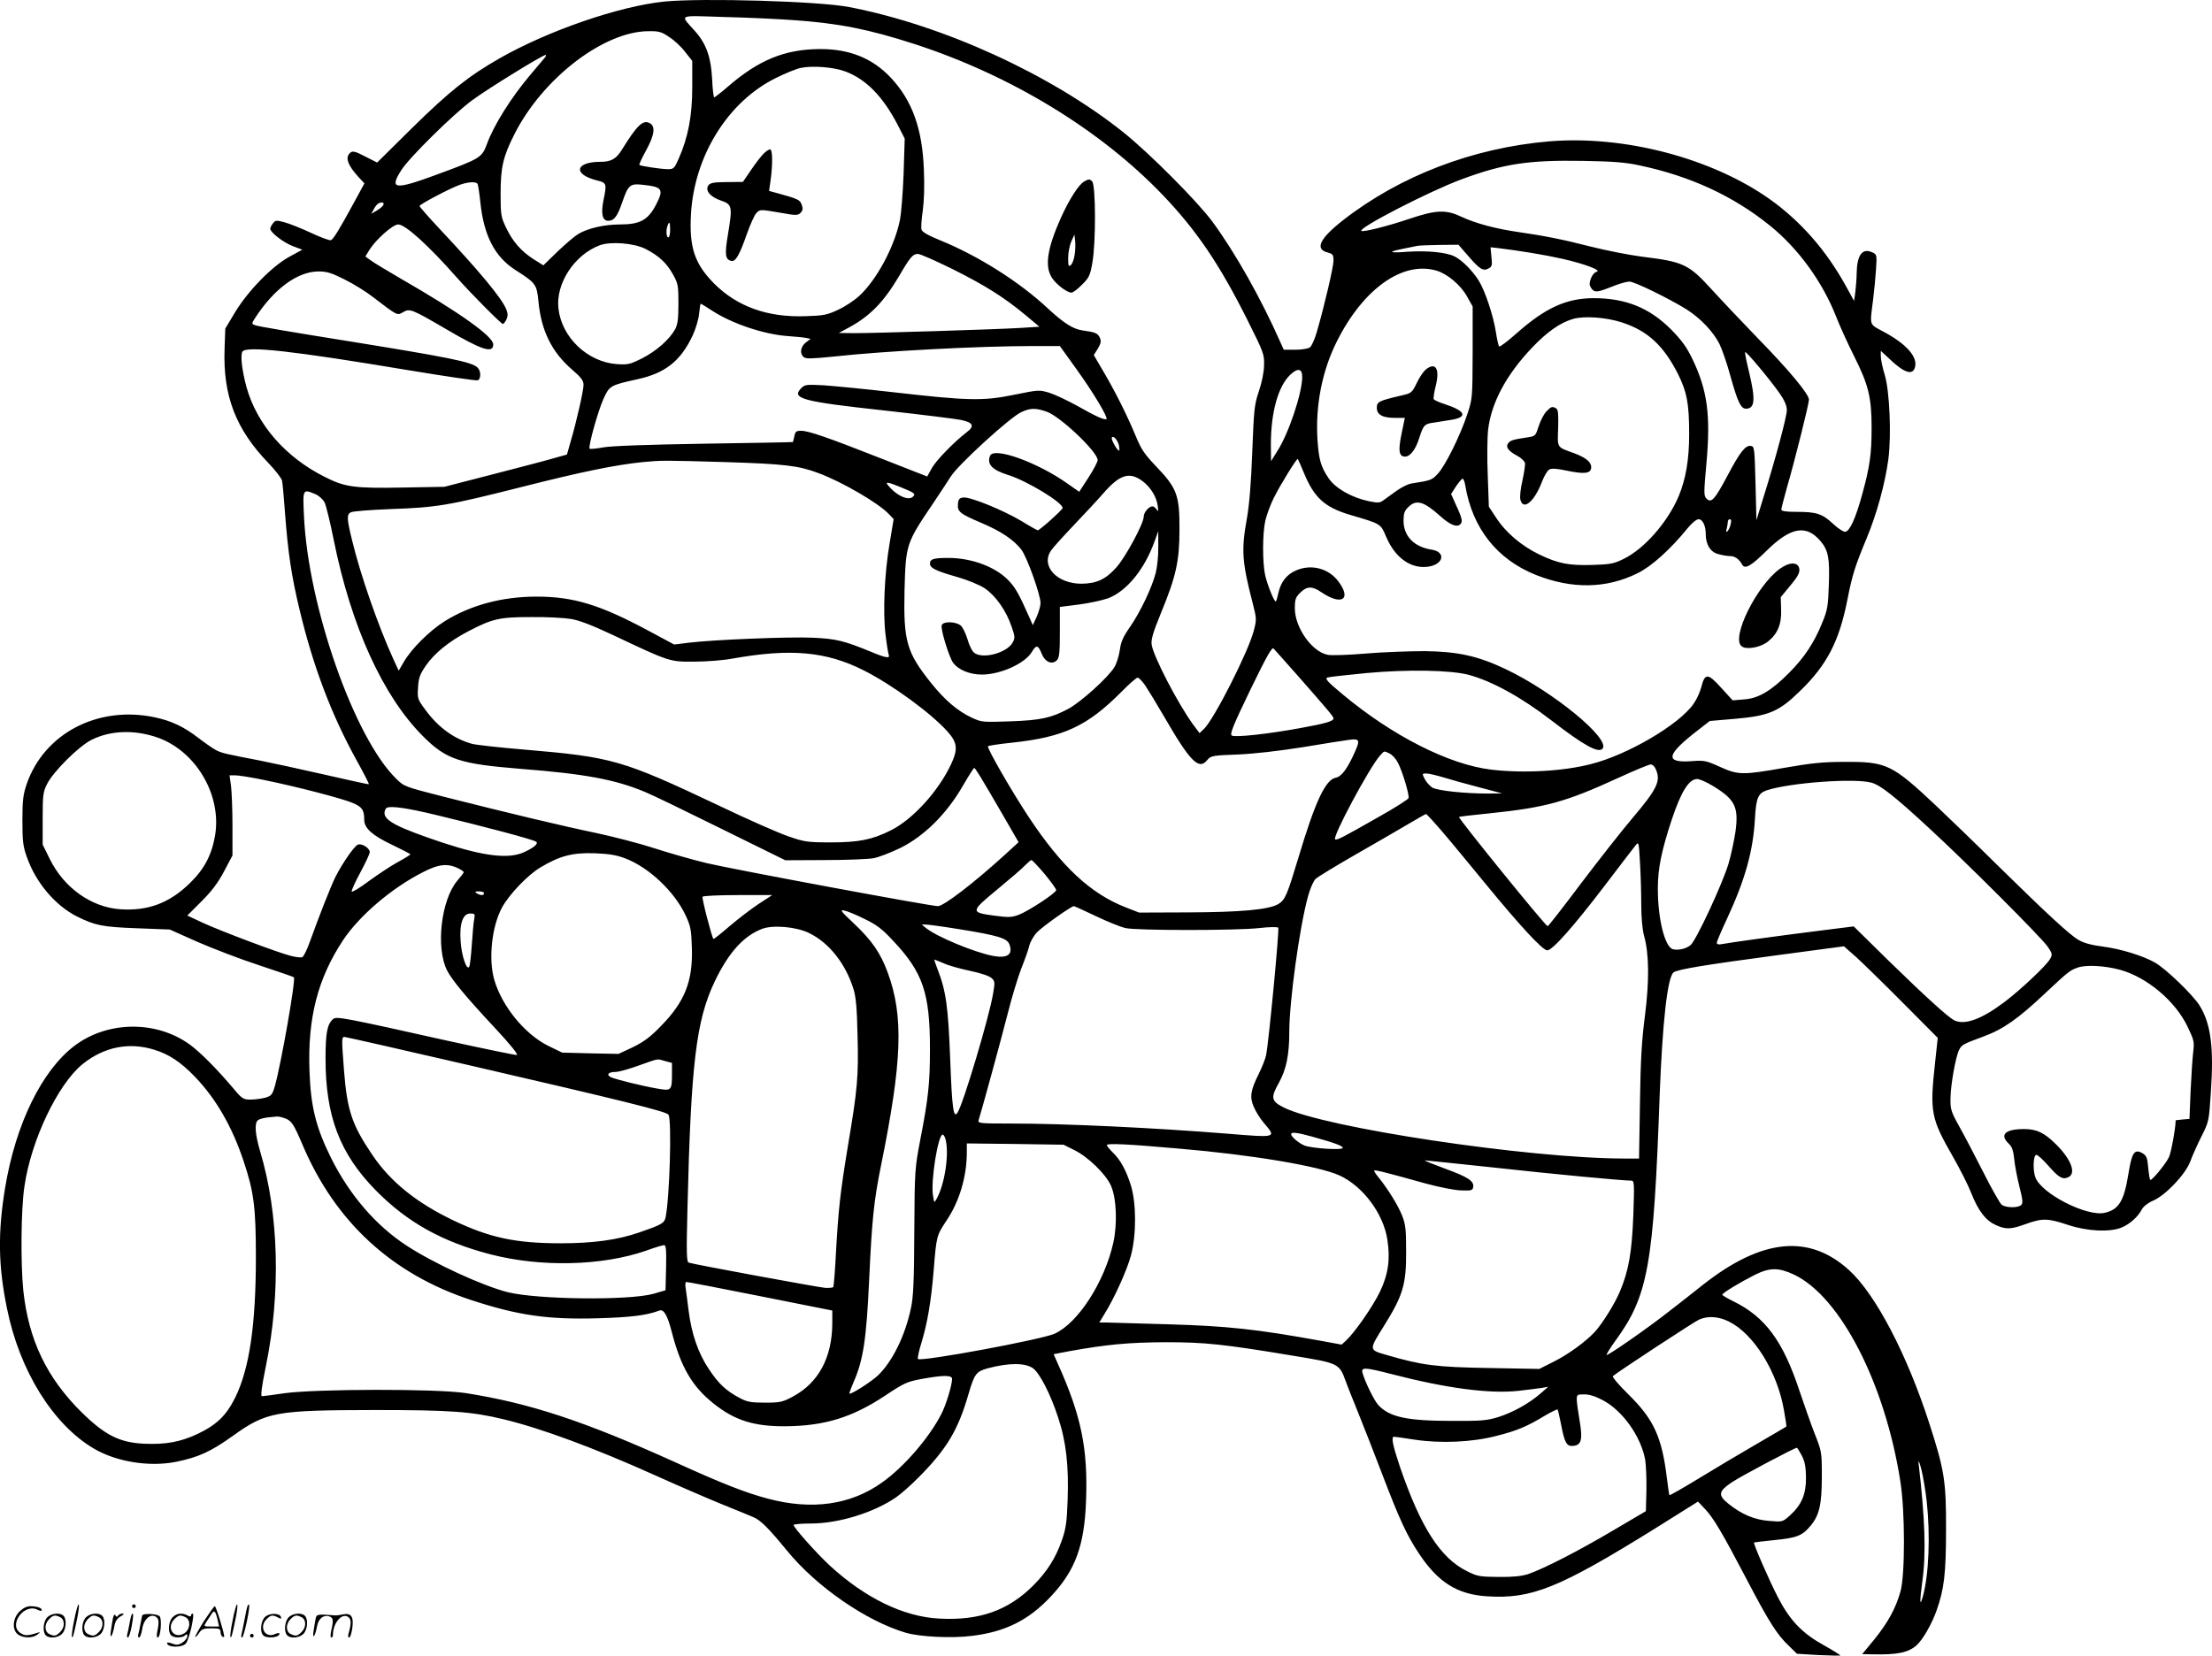 <svg version="1.0" xmlns="http://www.w3.org/2000/svg"
  viewBox="0 0 1200.383 898.645"
 preserveAspectRatio="xMidYMid meet">
<g transform="translate(-0.34,898.83) scale(0.1,-0.1)"
fill="#000000" stroke="none">
<path d="M3610 8980 c-246 -25 -632 -158 -895 -308 -168 -96 -273 -179 -478
-381 l-187 -185 -65 33 c-53 28 -68 31 -80 21 -31 -25 -15 -69 47 -136 l29
-31 -62 -114 c-73 -134 -104 -185 -119 -194 -6 -4 -54 14 -108 39 -53 25 -119
51 -145 58 -45 12 -50 11 -63 -7 -8 -10 -14 -23 -14 -28 0 -20 70 -74 121 -94
l53 -20 -70 -38 c-96 -53 -224 -185 -294 -300 l-54 -90 -4 -111 c-9 -254 61
-436 239 -620 37 -39 70 -81 73 -95 3 -13 10 -91 16 -174 16 -216 36 -349 80
-530 73 -304 171 -563 304 -805 41 -74 73 -136 71 -138 -2 -2 -110 22 -241 52
-132 30 -288 64 -349 76 -192 37 -205 40 -238 56 -17 9 -61 39 -97 67 -79 61
-147 93 -237 112 -308 65 -600 -87 -695 -363 -19 -56 -23 -88 -23 -197 0 -111
3 -140 24 -198 47 -136 152 -262 270 -322 100 -50 139 -58 326 -65 l180 -7
150 -67 c83 -36 233 -94 335 -127 102 -34 187 -63 188 -65 12 -10 -69 -470
-103 -591 -14 -47 -19 -53 -53 -63 -20 -5 -56 -10 -79 -10 -38 0 -46 4 -90 57
-94 111 -179 196 -236 239 -181 134 -447 133 -628 -3 -178 -134 -321 -426
-378 -773 -40 -243 -37 -423 10 -652 68 -340 251 -633 473 -763 123 -72 301
-100 446 -71 121 25 187 55 306 140 184 132 232 140 769 141 408 0 527 -8 700
-50 205 -49 496 -157 825 -305 113 -51 270 -119 350 -152 80 -32 162 -66 183
-75 39 -17 81 -59 181 -181 160 -196 429 -382 645 -446 76 -22 248 -31 358
-17 183 22 310 86 431 216 131 140 180 274 189 515 11 285 -26 463 -151 742
l-25 56 89 17 c201 36 318 47 520 48 210 0 311 -10 695 -74 243 -40 246 -41
281 -137 9 -26 41 -105 70 -177 29 -71 86 -218 127 -325 95 -249 134 -334 202
-436 103 -155 208 -220 367 -230 243 -16 391 44 910 366 l236 148 35 -37 c47
-48 96 -131 228 -383 122 -233 166 -303 231 -364 l43 -42 118 -7 c64 -3 117
-4 117 -2 0 3 -39 27 -87 54 -118 65 -185 134 -250 259 -49 95 -136 294 -131
300 2 1 51 7 111 13 121 12 152 24 196 78 48 57 61 117 61 270 0 130 -1 134
-39 230 -21 54 -57 157 -81 228 -90 274 -187 406 -362 491 -32 16 -58 31 -58
35 0 9 94 66 177 108 81 40 128 40 212 1 251 -119 494 -590 577 -1122 26 -162
26 -507 1 -597 -26 -93 -68 -169 -142 -261 l-66 -80 58 -1 c132 -3 192 9 237
49 33 29 82 114 108 187 42 117 52 202 52 445 1 256 -9 320 -90 570 -121 376
-293 705 -437 835 -216 196 -471 171 -788 -77 -58 -46 -143 -113 -190 -149
-109 -86 -331 -241 -337 -235 -2 3 19 37 47 76 179 245 208 409 241 1335 15
392 42 638 75 665 20 17 176 42 573 95 l352 47 68 -60 c37 -34 151 -145 254
-249 l187 -188 -14 -130 c-30 -273 -24 -305 97 -516 36 -63 81 -151 99 -197
39 -98 78 -148 133 -173 55 -25 82 -24 164 6 89 32 119 31 227 -5 104 -35 229
-41 293 -14 43 18 88 58 108 97 9 17 33 36 61 48 68 29 175 142 202 212 11 31
39 93 61 137 40 79 41 83 51 238 17 247 0 375 -62 474 -37 58 -181 197 -240
231 -64 37 -186 75 -287 88 -57 7 -101 19 -128 35 -48 27 -171 141 -449 414
-110 109 -256 250 -325 315 -239 225 -269 239 -495 238 -121 0 -184 -7 -327
-32 -228 -40 -251 -40 -351 5 -75 34 -85 36 -152 31 -150 -11 -141 34 34 169
l63 49 140 12 c181 16 236 39 350 151 146 141 213 271 257 497 27 136 41 179
103 329 55 131 101 297 119 432 17 130 7 371 -20 459 -12 38 -21 83 -21 100
l0 29 43 -40 c84 -81 131 -96 143 -47 14 56 -49 126 -175 193 -75 40 -71 29
-53 170 6 47 13 121 16 166 5 80 5 81 -21 93 -53 24 -82 -14 -84 -113 0 -28
-4 -73 -7 -101 l-7 -50 -44 80 c-108 196 -247 354 -416 474 -315 222 -789 346
-1195 312 -413 -35 -809 -187 -1117 -427 -128 -100 -156 -158 -85 -176 28 -8
32 -12 32 -44 0 -34 -49 -244 -91 -389 -11 -38 -28 -76 -37 -82 -9 -7 -44 -13
-79 -13 l-63 0 -17 38 c-105 238 -247 490 -370 657 -82 111 -342 372 -483 485
-393 314 -979 582 -1488 680 -163 32 -798 50 -1002 30z m700 -101 c244 -17
407 -49 657 -130 523 -170 1009 -466 1349 -822 181 -190 305 -372 457 -676 88
-176 92 -186 90 -245 0 -36 -12 -94 -28 -141 -25 -74 -27 -100 -36 -330 -6
-166 -16 -287 -29 -360 -31 -171 -27 -236 31 -459 22 -86 22 -91 6 -152 -30
-115 -216 -481 -270 -532 l-24 -23 -36 48 c-82 113 -216 371 -224 433 -4 27 8
67 51 172 82 199 100 282 100 453 1 184 -14 224 -124 339 -66 69 -83 94 -114
169 -46 111 -111 241 -176 351 l-51 87 22 35 c17 29 19 40 11 59 -12 25 -23
30 -95 40 -50 7 -102 40 -187 119 -155 145 -378 286 -587 371 -62 25 -95 44
-99 57 -3 11 0 57 7 103 7 52 10 134 6 221 -8 223 -63 376 -179 500 -98 105
-223 156 -381 156 -194 0 -337 -59 -506 -206 -36 -31 -68 -56 -72 -56 -3 0 -9
44 -11 98 -6 118 -31 191 -91 259 -85 96 -103 87 158 79 127 -3 295 -11 375
-17z m-676 -91 c27 -17 66 -53 87 -81 l39 -49 0 -143 c0 -155 -22 -272 -74
-389 -23 -52 -27 -56 -58 -56 -36 0 -148 17 -155 23 -2 3 14 38 36 78 46 84
53 132 20 149 -36 20 -69 -12 -150 -143 -31 -51 -59 -67 -117 -67 -138 0 -151
-68 -19 -101 53 -13 54 -17 35 -109 -14 -72 -6 -110 26 -110 32 0 50 24 76
100 33 96 42 103 114 95 103 -11 112 -24 72 -103 -45 -88 -87 -112 -200 -112
-83 0 -174 -21 -225 -52 -20 -12 -70 -55 -113 -96 l-76 -74 -54 34 c-68 44
-113 96 -149 172 -27 57 -29 70 -29 181 0 144 13 202 74 323 153 304 484 559
727 561 57 1 72 -3 113 -31z m-676 -115 c-8 -10 -42 -50 -76 -90 -104 -123
-198 -272 -236 -376 -28 -75 -35 -79 -274 -167 -228 -84 -258 -80 -190 26 44
69 286 307 385 379 84 62 381 245 397 245 5 0 2 -8 -6 -17z m1634 -73 c111
-42 201 -134 280 -284 l41 -80 -6 -190 c-4 -105 -13 -221 -21 -257 -31 -145
-127 -322 -220 -407 -26 -24 -77 -58 -114 -75 -60 -28 -78 -32 -179 -35 -204
-7 -369 52 -494 177 -106 107 -136 196 -126 376 18 318 201 612 461 740 50 25
111 50 136 55 65 13 179 4 242 -20z m4311 -510 c274 -58 507 -166 705 -326
153 -123 285 -305 359 -493 18 -47 62 -144 98 -216 78 -155 95 -223 95 -390 0
-142 -10 -211 -51 -360 -35 -128 -67 -199 -91 -203 -10 -2 -39 17 -67 43 -59
55 -90 65 -198 65 -60 0 -83 4 -83 13 0 6 14 59 30 117 44 151 120 456 120
479 0 30 -107 159 -280 336 -85 88 -195 204 -244 258 -128 141 -154 154 -381
182 -71 9 -197 34 -280 55 -152 39 -254 59 -400 80 -116 17 -224 46 -297 80
-88 42 -139 40 -288 -10 -115 -39 -251 -73 -259 -65 -16 17 373 217 544 280
229 85 363 105 660 100 166 -3 231 -8 308 -25z m-6308 -100 c3 -6 10 -50 15
-99 19 -182 78 -296 190 -368 111 -71 116 -78 125 -168 15 -161 72 -277 183
-373 50 -43 62 -60 62 -83 0 -32 -40 -207 -71 -311 l-19 -67 -58 -16 c-31 -10
-181 -49 -332 -88 l-275 -71 -225 -4 c-264 -5 -315 2 -425 58 -213 107 -367
284 -424 487 -25 92 -34 174 -22 193 21 32 278 3 900 -101 199 -33 369 -58
377 -55 18 7 18 51 -1 69 -31 31 -150 55 -760 153 -231 37 -431 71 -444 76
-23 8 -23 9 -6 36 103 161 231 256 346 257 46 0 72 -8 141 -43 47 -23 117 -66
154 -95 136 -104 132 -102 165 -83 36 21 46 17 233 -92 196 -115 256 -134 256
-83 0 43 -182 173 -502 357 -75 44 -149 88 -164 100 l-28 20 22 36 c35 56 127
138 156 138 39 0 164 -113 320 -290 77 -87 239 -250 248 -250 5 0 13 11 20 25
8 18 8 32 -2 56 -26 62 -147 207 -361 435 -60 64 -109 120 -109 124 0 9 161
94 218 115 45 16 89 19 97 5z m-511 -113 c-2 -7 -18 -21 -35 -31 l-31 -18 13
23 c6 13 17 27 23 31 18 12 36 9 30 -5z m1556 -137 c0 -22 -4 -40 -10 -40 -11
0 -13 39 -4 64 10 26 14 19 14 -24z m-133 -103 c72 -37 114 -76 149 -139 27
-49 29 -60 29 -158 0 -83 -4 -112 -18 -139 -31 -56 -102 -118 -178 -157 -68
-34 -78 -36 -139 -32 -158 12 -298 144 -316 301 -16 136 86 292 224 344 60 22
186 12 249 -20z m4463 -37 c63 -73 82 -85 111 -69 19 10 21 17 16 63 l-5 52
31 -3 c124 -15 259 -37 357 -59 124 -28 219 -64 187 -71 -18 -5 -37 -40 -37
-68 0 -7 7 -20 15 -29 17 -16 33 -13 123 23 29 11 64 21 78 21 27 0 215 -92
310 -151 75 -48 144 -120 178 -187 14 -28 42 -108 61 -179 39 -139 56 -173 83
-173 49 0 53 49 17 199 -14 57 -24 106 -21 108 5 6 133 -147 185 -221 29 -41
41 -70 41 -94 0 -34 -59 -256 -128 -477 l-37 -120 -5 200 c-5 192 -6 200 -25
203 -30 4 -58 -31 -128 -163 -69 -130 -87 -149 -113 -123 -15 15 -15 29 0 195
23 259 5 393 -76 562 -31 64 -57 101 -116 161 -118 118 -246 170 -422 170
-148 -1 -261 -53 -418 -192 -48 -43 -90 -74 -93 -70 -4 4 -12 39 -18 79 -14
89 -59 225 -94 280 -34 53 -88 108 -129 129 -45 23 -148 33 -255 26 -102 -8
-113 -1 -26 16 32 7 67 13 78 16 11 2 66 4 122 5 l101 1 52 -60z m-2804 -69
c181 -90 284 -155 399 -250 l79 -66 -109 -7 c-138 -8 -781 -28 -895 -28 l-85
1 56 30 c114 62 188 138 271 278 61 105 75 121 103 121 12 0 93 -36 181 -79z
m2634 -12 c59 -18 130 -78 164 -139 l31 -55 0 -250 c-1 -247 -1 -251 -29 -335
-38 -115 -118 -277 -159 -322 -33 -36 -37 -37 -144 -54 -17 -2 -53 -20 -80
-39 -26 -19 -59 -43 -72 -52 -20 -15 -30 -15 -80 -5 -94 20 -181 70 -218 125
-42 62 -53 102 -60 208 -12 185 25 375 105 534 143 286 358 439 542 384z
m-3929 -219 c109 -70 280 -127 409 -136 41 -3 86 -7 98 -10 l24 -5 -26 -20
c-29 -23 -34 -60 -11 -79 12 -10 44 -9 163 3 272 30 789 57 1077 57 l150 0 89
-124 c89 -123 173 -263 164 -272 -8 -8 -58 14 -158 71 -52 29 -120 61 -151 71
-56 17 -58 17 -195 -11 -167 -34 -248 -32 -659 15 -148 17 -315 33 -371 37
-94 5 -103 4 -122 -15 -57 -57 3 -73 453 -122 198 -22 384 -45 413 -51 67 -14
76 -33 31 -67 -70 -54 -162 -149 -188 -193 l-26 -47 -240 94 c-302 119 -404
154 -444 154 -27 0 -32 -4 -37 -30 -4 -16 -7 -31 -8 -31 0 -1 -217 -5 -481 -9
-311 -5 -504 -12 -548 -20 -37 -7 -71 -10 -74 -7 -9 9 45 203 75 270 33 72 36
74 185 107 151 33 234 99 299 237 16 34 32 87 35 117 3 31 7 56 9 56 2 0 31
-18 65 -40z m4935 -62 c140 -46 226 -126 305 -283 47 -95 59 -159 59 -323 0
-137 -18 -244 -57 -337 -59 -140 -186 -286 -300 -341 -51 -25 -71 -29 -165
-32 -131 -4 -189 7 -294 58 -95 46 -182 120 -234 202 l-37 56 -6 169 c-4 92
-3 205 2 250 18 147 99 298 239 445 83 87 153 135 221 155 62 18 181 9 267
-19z m-1736 -296 c0 -87 -73 -306 -135 -402 l-34 -55 -1 90 c0 177 40 318 106
380 41 38 64 33 64 -13z m-1387 -188 c73 -25 277 -218 277 -263 0 -10 -23 -53
-50 -95 l-50 -77 -63 44 c-163 116 -402 202 -421 151 -18 -46 12 -77 99 -104
102 -32 295 -149 295 -179 0 -9 -124 -121 -135 -121 -3 0 -43 22 -88 50 -101
60 -278 132 -315 128 -22 -2 -28 -9 -30 -34 -4 -43 10 -54 125 -103 109 -46
177 -92 219 -146 31 -41 104 -245 104 -290 0 -16 -10 -50 -21 -75 l-21 -45
-13 30 c-61 137 -78 169 -115 209 -70 76 -201 126 -331 126 -80 0 -99 -6 -99
-31 0 -24 33 -40 150 -73 55 -16 116 -41 146 -60 60 -40 118 -122 147 -209 19
-53 19 -62 6 -86 -32 -58 -168 -93 -211 -54 -10 9 -26 41 -34 71 -9 30 -25 63
-35 73 -24 24 -97 27 -105 4 -8 -19 39 -171 61 -203 29 -40 93 -66 160 -65
100 1 232 61 268 123 24 40 34 38 53 -9 18 -46 57 -63 83 -36 13 13 16 41 16
152 l0 137 102 13 c56 7 128 23 160 34 101 39 198 157 253 312 l19 52 0 -85
c1 -47 -6 -111 -14 -142 -20 -78 -83 -211 -139 -292 -38 -54 -50 -82 -56 -128
-5 -32 -18 -74 -30 -92 -34 -56 -182 -189 -249 -225 -94 -50 -150 -62 -317
-68 -146 -5 -153 -5 -205 19 -78 36 -147 95 -222 188 -135 169 -151 228 -145
506 7 249 8 253 159 476 31 46 72 109 92 140 43 67 320 320 382 349 49 23 78
24 138 3z m392 -181 c3 -14 4 -27 2 -30 -7 -7 -46 60 -40 70 8 13 30 -11 38
-40z m1005 -153 c55 -133 112 -185 249 -226 170 -50 166 -47 197 -120 49 -115
136 -176 231 -161 82 14 93 80 15 92 -95 15 -152 73 -152 157 0 39 5 54 25 73
43 44 84 33 173 -47 52 -47 89 -63 108 -47 17 14 13 33 -23 110 l-25 56 27 42
c15 22 31 41 36 41 4 0 11 -17 14 -37 39 -233 173 -402 385 -486 195 -77 381
-74 550 10 76 37 179 130 273 246 22 27 47 47 58 47 22 0 39 -35 39 -81 0 -56
25 -97 67 -108 21 -6 50 -11 65 -11 26 0 49 -16 66 -47 15 -26 49 -6 131 75
132 130 216 145 294 53 42 -50 50 -91 45 -235 -4 -118 -7 -138 -36 -208 -43
-107 -97 -189 -180 -272 -97 -98 -167 -139 -245 -144 l-61 -5 -63 69 c-72 80
-88 80 -108 0 -7 -26 -25 -66 -42 -89 -78 -112 -357 -276 -556 -326 -151 -39
-367 -51 -542 -30 -228 27 -537 184 -806 409 -82 68 -97 85 -82 91 10 3 105
14 211 24 227 21 461 16 557 -10 128 -35 287 -123 450 -249 174 -134 253 -178
275 -151 44 53 -268 309 -525 431 -151 72 -261 96 -440 98 -82 0 -227 -5 -320
-13 -94 -8 -186 -11 -206 -7 -86 16 -179 148 -179 253 0 47 4 59 29 84 36 36
65 37 113 4 110 -75 167 -42 97 54 -54 75 -150 100 -235 62 -49 -22 -80 -62
-93 -120 -5 -24 -11 -45 -14 -47 -7 -7 -45 86 -58 142 -15 68 -15 227 1 297 8
33 28 87 45 121 36 73 126 218 131 213 2 -2 17 -36 34 -77z m-3135 60 c318
-10 392 -19 501 -60 125 -46 322 -161 378 -219 l29 -30 -22 -132 c-28 -165
-37 -374 -22 -496 6 -51 14 -99 17 -108 9 -22 -14 -19 -97 16 -146 60 -189 70
-314 76 -129 6 -541 -11 -672 -27 l-81 -10 -138 74 c-264 142 -408 186 -609
186 -186 0 -358 -46 -499 -134 -81 -51 -179 -148 -221 -220 l-28 -48 -29 63
c-81 177 -178 455 -223 641 -30 122 -31 144 -7 156 9 5 105 13 212 17 256 9
314 19 710 119 331 84 513 121 660 136 106 10 111 10 455 0z m2261 -105 c42
-32 74 -85 80 -132 4 -31 3 -35 -6 -20 -6 9 -16 17 -22 17 -20 0 -48 -33 -48
-56 0 -37 -99 -221 -149 -276 -58 -65 -107 -87 -189 -88 -133 0 -222 96 -165
180 9 14 64 75 122 136 58 61 132 140 163 176 89 102 142 118 214 63z m-1315
-31 c77 -31 84 -37 65 -53 -22 -19 -75 2 -116 44 -41 42 -33 43 51 9z m-3176
-38 c19 -8 41 -28 50 -45 8 -17 31 -110 50 -206 94 -466 266 -845 484 -1063
127 -127 198 -150 531 -177 348 -27 513 -58 673 -125 40 -16 227 -107 417
-201 l345 -170 213 1 c117 0 236 5 265 10 29 5 95 31 147 56 128 64 248 182
335 331 33 57 62 103 65 103 6 0 36 -49 152 -249 l89 -154 -72 -66 c-169 -154
-334 -281 -366 -281 -40 0 -1120 201 -1257 234 -79 19 -207 56 -284 81 -77 25
-216 61 -309 81 -184 38 -501 114 -832 198 -211 54 -215 55 -258 98 -228 223
-478 938 -500 1426 -7 147 -7 147 62 118z m7680 -163 c-3 -16 -11 -32 -17 -38
-8 -7 -9 -2 -4 15 3 14 6 31 6 38 0 6 5 12 11 12 7 0 9 -10 4 -27z m-6295
-514 c46 -7 116 -34 235 -90 302 -143 303 -143 435 -142 63 0 156 7 205 16
317 57 511 40 715 -63 153 -77 364 -231 454 -331 55 -61 59 -96 21 -178 -69
-147 -207 -299 -326 -359 -103 -52 -176 -66 -329 -66 -125 0 -142 3 -226 32
-51 17 -222 92 -380 168 -527 249 -576 263 -1059 304 -132 11 -258 25 -280 31
-98 27 -183 89 -252 183 -44 59 -45 63 -41 123 3 52 10 71 42 118 48 69 126
132 231 187 130 68 169 77 340 77 83 1 179 -4 215 -10z m3936 -297 c176 -200
204 -233 204 -243 0 -15 -43 -28 -183 -53 -173 -32 -351 -51 -369 -40 -12 7 6
52 100 247 91 187 118 235 127 225 7 -7 61 -69 121 -136z m-818 -64 c16 -24
62 -99 102 -168 142 -246 189 -293 234 -238 20 24 27 26 166 31 92 4 222 19
355 40 281 46 280 46 294 38 9 -6 6 -21 -12 -62 -41 -92 -73 -136 -105 -142
-56 -11 -111 -129 -201 -429 -63 -209 -73 -234 -111 -257 -51 -30 -201 -44
-490 -45 l-265 -1 -72 28 c-192 75 -348 221 -526 489 -92 139 -230 378 -222
386 3 3 60 12 128 19 284 30 411 90 597 277 41 42 80 76 87 76 7 0 25 -19 41
-42z m-5371 -279 c214 -69 360 -310 324 -533 -18 -107 -58 -184 -136 -260
-112 -110 -229 -153 -379 -143 -157 11 -305 116 -382 272 l-39 79 0 141 c0
127 2 145 24 188 33 67 174 207 242 240 101 50 224 55 346 16z m6696 -90 c14
-6 34 -27 45 -48 25 -45 65 -179 59 -195 -3 -7 -76 -54 -164 -103 -193 -110
-222 -125 -234 -121 -20 7 188 395 244 456 24 26 20 25 50 11z m1445 -84 c30
-65 10 -107 -128 -270 -56 -66 -181 -225 -277 -352 -96 -128 -178 -233 -181
-232 -12 1 -487 587 -481 593 2 2 78 11 169 20 299 31 410 61 693 191 89 41
169 74 178 74 9 1 21 -10 27 -24z m-1152 -46 c38 -12 125 -36 194 -54 l125
-33 -75 -1 c-130 0 -278 16 -305 33 -13 9 -32 30 -40 46 -15 29 -15 30 9 30
13 0 55 -10 92 -21z m-6401 -14 c186 -38 426 -101 483 -125 51 -22 62 -38 62
-92 0 -45 45 -85 151 -135 54 -26 99 -49 99 -52 0 -3 -31 -22 -68 -42 -37 -20
-107 -67 -157 -103 -49 -37 -91 -62 -93 -57 -2 6 19 52 47 104 28 52 51 101
51 110 0 22 -43 49 -64 41 -20 -8 -82 -97 -121 -173 -27 -54 -88 -210 -140
-354 -15 -43 -34 -81 -41 -84 -8 -3 -36 0 -62 7 -66 16 -379 134 -479 180
l-83 39 78 78 c56 56 90 102 122 163 l45 85 0 160 c0 88 -4 186 -8 218 l-8 57
32 0 c17 0 87 -11 154 -25z m7861 -31 c123 -74 144 -115 125 -252 -7 -45 -23
-122 -37 -170 -31 -106 -177 -421 -207 -444 -25 -20 -66 -29 -95 -22 -44 12
-82 163 -82 329 0 109 19 204 77 379 50 149 92 216 137 216 12 0 49 -16 82
-36z m864 16 c49 -14 125 -74 307 -242 208 -191 611 -595 648 -647 26 -38 27
-44 14 -67 -18 -34 -159 -167 -246 -233 -127 -96 -219 -129 -276 -100 -35 19
-157 130 -358 326 l-186 183 -199 -25 c-223 -28 -475 -63 -516 -71 -19 -4 -28
-1 -28 7 0 7 25 66 56 132 98 212 141 365 151 542 6 112 17 138 65 154 126 41
477 67 568 41z m-7791 -175 c255 -61 535 -135 545 -146 11 -10 -11 -30 -62
-54 -83 -41 -218 -26 -448 50 -239 80 -314 118 -314 160 0 13 6 26 13 29 23
11 113 -2 266 -39z m5458 -87 c44 -51 153 -183 243 -293 185 -225 305 -355
330 -355 28 0 143 130 310 349 85 112 162 212 171 223 15 19 16 13 22 -93 4
-63 7 -166 7 -229 0 -73 6 -136 15 -170 28 -98 29 -247 5 -435 -17 -130 -24
-241 -27 -472 l-5 -303 -82 0 c-519 1 -1625 167 -1846 277 -69 35 -72 53 -26
135 40 72 56 151 56 276 0 163 55 565 101 733 12 45 30 85 42 97 12 11 112 72
222 135 110 63 238 137 285 165 47 28 88 51 92 52 3 0 42 -42 85 -92z m-4430
-149 c128 -49 266 -179 327 -309 27 -58 31 -77 34 -176 6 -181 -38 -293 -169
-426 -58 -60 -93 -85 -152 -114 l-77 -36 -153 3 -153 4 -76 37 c-127 63 -250
214 -292 357 -33 112 -14 292 42 394 38 70 139 176 208 217 105 63 174 81 294
77 79 -3 120 -10 167 -28z m2275 -84 c34 -42 63 -81 63 -88 0 -15 -147 -112
-203 -134 -38 -14 -55 -15 -130 -5 -134 18 -134 21 15 144 70 58 139 117 152
132 14 14 28 26 32 26 4 0 36 -34 71 -75z m-3174 26 c12 -6 22 -14 22 -17 0
-3 -16 -24 -35 -46 -88 -104 -118 -365 -55 -488 27 -52 102 -143 259 -311 84
-90 128 -145 119 -147 -8 -1 -178 34 -379 78 -554 124 -599 132 -617 118 -33
-28 -42 -75 -42 -216 0 -312 77 -515 272 -714 171 -174 361 -280 623 -348 274
-71 606 -63 845 20 46 17 90 30 97 30 11 0 13 -26 11 -122 l-3 -123 -65 -19
c-131 -37 -630 -32 -793 9 -137 35 -402 157 -548 253 -167 109 -310 276 -410
477 -82 166 -109 277 -116 468 -11 288 44 503 182 712 88 133 266 285 435 370
87 45 137 49 198 16z m132 -131 c0 -13 -20 -13 -40 0 -12 8 -9 10 13 10 15 0
27 -4 27 -10z m1489 -59 c-41 -27 -112 -82 -158 -121 -45 -39 -84 -70 -86 -68
-9 9 -64 222 -59 229 3 5 89 9 192 9 l186 0 -75 -49z m1833 -66 c63 -30 135
-59 159 -64 59 -14 604 -14 726 0 52 6 99 7 103 2 7 -7 -51 -617 -66 -693 -4
-19 -22 -65 -40 -101 -45 -90 -50 -127 -26 -180 10 -24 35 -64 55 -87 68 -80
70 -79 -200 -57 -400 32 -880 55 -1171 55 -170 0 -183 1 -178 18 20 64 123
442 157 575 22 89 56 200 74 247 19 47 39 103 44 125 6 23 25 56 43 74 31 32
185 141 199 141 3 0 58 -25 121 -55z m-1256 -15 c66 -32 96 -55 155 -119 161
-171 199 -283 199 -586 0 -186 -9 -269 -52 -490 -30 -158 -31 -165 -33 -500
-1 -267 -5 -356 -18 -416 -31 -149 -100 -290 -179 -366 -33 -32 -148 -106
-155 -99 -2 1 8 28 21 59 54 121 71 233 86 558 15 323 25 428 65 624 114 562
123 807 36 1044 -39 106 -86 175 -184 267 -71 67 -78 76 -52 70 17 -3 67 -24
111 -46z m-2119 0 c-4 -16 -9 -78 -13 -137 -4 -59 -10 -114 -14 -121 -13 -26
-42 58 -47 137 -7 97 12 151 53 151 24 0 26 -3 21 -30z m2631 -55 c211 -34
260 -49 273 -82 21 -56 -11 -78 -90 -63 -101 20 -300 102 -361 150 l-25 20 23
0 c13 0 94 -11 180 -25z m-814 -21 c109 -53 198 -166 241 -304 13 -41 19 -104
22 -252 6 -219 0 -291 -52 -598 -42 -255 -52 -347 -65 -579 -5 -101 -12 -186
-15 -189 -3 -3 -22 -5 -43 -4 -38 3 -716 128 -741 137 -12 5 -13 51 -7 293 19
786 47 1020 147 1231 75 158 158 250 259 288 59 22 185 11 254 -23z m730 -164
c25 -12 90 -30 143 -41 61 -13 105 -28 118 -40 18 -17 18 -24 7 -87 -22 -129
-161 -594 -192 -642 -22 -36 -30 17 -40 285 -11 291 -23 376 -69 493 -11 29
-19 52 -17 52 2 0 24 -9 50 -20z m6386 -36 c146 -41 299 -170 365 -309 35 -73
37 -81 30 -139 -4 -33 -10 -128 -14 -211 l-6 -150 -37 -3 c-21 -2 -38 -4 -38
-5 0 -41 -25 -178 -37 -201 -20 -40 -94 -128 -101 -122 -3 3 -8 34 -11 68 -5
54 -9 64 -33 78 -42 23 -56 1 -74 -111 -24 -151 -53 -197 -131 -214 -98 -20
-340 104 -374 192 -15 39 -12 123 5 123 8 0 37 -27 66 -60 56 -64 78 -77 110
-60 41 22 11 98 -70 178 -64 63 -104 82 -173 82 -102 0 -134 -31 -83 -79 18
-17 25 -37 30 -84 3 -34 16 -101 28 -149 18 -70 20 -90 10 -100 -17 -17 -85
-16 -107 2 -9 8 -55 88 -101 180 -46 91 -105 203 -131 249 -42 76 -46 90 -45
147 1 75 28 227 47 264 14 28 21 31 136 74 103 38 185 95 334 236 121 113 130
121 172 136 45 17 149 11 233 -12z m-8950 -520 c822 -190 1061 -249 1071 -266
19 -29 6 -457 -16 -559 -7 -30 -23 -39 -145 -81 -117 -40 -248 -58 -422 -58
-247 0 -387 30 -586 125 -200 96 -341 210 -439 356 -110 163 -136 240 -153
459 -13 171 -13 180 3 180 6 0 316 -70 687 -156z m-1721 87 c82 -25 145 -67
223 -148 114 -119 201 -270 263 -456 56 -167 67 -251 67 -522 0 -367 -35 -605
-112 -762 -48 -97 -101 -149 -205 -198 -91 -43 -172 -58 -288 -53 -134 6 -214
46 -341 171 -189 187 -287 392 -316 659 -15 147 -13 443 6 567 36 250 181 554
315 663 116 94 252 121 388 79z m2774 -62 l37 -10 0 -62 c0 -88 -4 -91 -81
-77 -82 14 -217 48 -247 60 -31 13 -19 30 21 30 18 0 75 16 127 35 113 40 97
37 143 24z m-2065 -310 c37 -13 48 -29 97 -144 177 -418 485 -702 915 -843
253 -83 415 -107 688 -99 179 5 265 16 334 42 23 9 44 -26 67 -117 49 -190
111 -296 227 -388 115 -92 221 -125 394 -123 209 2 359 48 538 167 102 68 118
75 199 90 115 21 163 21 163 0 0 -33 -32 -139 -57 -188 -65 -129 -203 -289
-321 -373 -171 -123 -382 -153 -622 -89 -120 32 -244 80 -501 197 -498 225
-790 321 -1139 376 -155 24 -813 23 -984 -1 -60 -9 -115 -16 -121 -16 -8 0 -2
50 21 162 82 398 71 829 -31 1167 -27 93 -32 153 -12 169 7 6 30 12 52 15 22
2 45 4 51 5 6 1 25 -3 42 -9z m5572 -99 c123 -34 170 -51 170 -62 0 -14 -164
-3 -206 12 -31 12 -74 48 -74 62 0 13 30 10 110 -12z m-1985 -17 c20 -81 -5
-243 -49 -322 -13 -23 -13 -23 -20 21 -12 79 28 328 53 328 5 0 12 -12 16 -27z
m698 -57 c74 -36 171 -130 199 -193 30 -67 36 -205 13 -310 -48 -214 -192
-437 -319 -494 -76 -33 -725 -153 -741 -137 -4 3 5 44 19 89 33 109 52 224 66
390 15 189 16 191 69 271 71 105 111 240 111 372 l0 48 263 -3 262 -4 58 -29z
m567 8 c401 -34 761 -95 873 -146 127 -59 237 -206 259 -347 17 -108 5 -190
-41 -286 -40 -81 -134 -217 -183 -263 l-24 -22 -115 21 c-348 63 -507 80 -819
89 -168 5 -322 9 -343 10 l-38 0 26 43 c55 87 126 245 146 322 30 114 29 284
-1 380 -26 83 -57 139 -99 179 -17 17 -31 34 -31 39 0 11 118 5 390 -19z
m1711 -103 c325 -36 698 -71 745 -71 16 0 17 -14 11 -187 -8 -203 -25 -301
-73 -415 -27 -65 -95 -174 -136 -219 -50 -53 -142 -121 -220 -160 l-81 -41
-276 5 c-286 5 -358 14 -554 71 -96 28 -96 25 -13 158 103 165 121 225 120
403 0 120 -3 148 -22 196 -23 57 -77 144 -128 207 -15 18 -25 34 -23 37 5 4
59 -9 277 -70 77 -21 159 -37 195 -38 56 -2 62 0 65 19 5 32 -29 54 -155 100
-65 24 -113 43 -107 44 6 0 175 -18 375 -39z m-3983 -698 l392 -78 0 -70 c-1
-184 -74 -321 -212 -396 -58 -31 -70 -34 -153 -34 -76 0 -97 4 -135 24 -75 39
-117 78 -169 157 -59 87 -95 193 -111 320 -6 49 -13 104 -16 122 -3 17 -1 32
3 32 4 1 185 -34 401 -77z m5258 -138 c135 -67 262 -272 298 -479 9 -49 15
-90 13 -91 -1 -1 -74 -44 -162 -95 -88 -51 -229 -135 -314 -187 -84 -51 -155
-92 -158 -90 -2 2 -8 44 -14 93 -27 222 -71 318 -207 452 -53 52 -91 97 -86
101 23 21 441 295 468 307 48 21 106 17 162 -11z m-3776 -254 c35 -26 94 -139
134 -262 45 -133 60 -267 53 -454 -4 -116 -9 -153 -30 -214 -34 -98 -80 -171
-154 -246 -137 -138 -294 -194 -513 -182 -194 10 -401 111 -594 288 -70 65
-196 206 -196 220 0 4 42 8 93 8 152 0 342 59 463 142 26 18 82 67 124 110
151 152 213 256 269 450 32 110 42 123 103 140 116 31 205 31 248 0z m1941
-30 c300 -78 535 -109 692 -92 51 6 108 13 127 16 l35 6 -40 -35 c-60 -53
-151 -104 -230 -129 -62 -19 -91 -22 -255 -21 -242 0 -337 21 -397 86 -22 23
-75 132 -86 176 -7 30 13 29 154 -7z m1151 -143 c107 -57 205 -195 229 -321 5
-30 8 -106 7 -168 l-3 -113 -175 -103 c-187 -111 -384 -212 -465 -239 -36 -11
-82 -16 -160 -15 -101 1 -115 3 -170 31 -145 71 -252 238 -365 568 -39 116
-48 162 -32 162 5 0 55 -7 113 -16 140 -21 310 -14 441 20 112 28 167 51 261
108 37 22 70 38 73 36 2 -3 11 -40 19 -82 18 -94 29 -116 58 -116 52 1 61 30
42 140 -8 47 -15 97 -15 113 0 25 3 27 41 27 27 0 62 -11 101 -32z m1079 -300
c17 -33 22 -61 23 -118 1 -91 -24 -150 -86 -206 -41 -37 -41 -37 -113 -31 -81
6 -151 36 -223 94 -57 46 -53 67 20 116 51 34 340 187 352 187 3 0 15 -19 27
-42z m678 -248 c20 -183 12 -396 -20 -514 -18 -66 -19 -34 -3 85 20 145 14
334 -21 634 -2 23 4 10 15 -32 10 -40 23 -118 29 -173z M5888 8004 c-30 -16
-82 -97 -128 -199 -74 -166 -89 -264 -47 -326 24 -36 81 -79 105 -79 8 0 34
19 57 43 38 37 44 50 56 117 20 110 19 424 -1 444 -13 13 -18 13 -42 0z m-53
-400 c-3 -23 -13 -48 -20 -54 -13 -11 -15 -5 -15 39 0 28 8 68 17 89 l17 37 4
-35 c2 -19 1 -53 -3 -76z M4147 8154 c-14 -14 -45 -54 -69 -90 l-43 -63 -86
-1 c-67 0 -90 -4 -100 -16 -22 -27 7 -64 66 -84 62 -21 64 -32 39 -183 -19
-112 -15 -138 19 -145 22 -5 44 33 83 145 19 53 42 106 53 116 19 19 21 19
121 2 94 -17 102 -17 118 -2 12 13 14 23 6 44 -9 27 -20 32 -133 63 l-44 12 8
56 c12 86 11 165 -1 169 -6 2 -22 -8 -37 -23z M7740 6982 c-12 -10 -34 -42
-48 -72 -26 -53 -29 -56 -82 -68 -124 -29 -135 -34 -135 -67 0 -38 31 -55 101
-55 l51 0 -18 -87 c-19 -92 -14 -123 20 -123 27 0 57 39 76 100 23 73 29 78
83 85 26 4 71 11 100 16 82 16 65 48 -45 84 -29 9 -55 21 -59 26 -3 5 2 39 11
74 23 92 -1 131 -55 87z M8396 6756 c-13 -13 -32 -48 -42 -79 -17 -54 -19 -56
-58 -62 -79 -12 -95 -16 -107 -31 -17 -21 -2 -43 47 -69 21 -11 40 -29 43 -40
2 -10 -5 -54 -14 -96 -10 -42 -15 -88 -11 -103 15 -61 76 -11 117 97 12 32 30
62 40 67 12 7 43 5 93 -6 96 -20 130 -16 134 13 4 31 -26 57 -94 82 -94 34
-89 26 -85 136 2 75 0 99 -10 106 -21 13 -28 11 -53 -15z M9662 5901 c-126
-92 -265 -373 -208 -420 25 -21 99 -8 141 23 54 42 77 95 74 175 l-2 68 52 63
c39 46 51 69 49 89 -5 40 -52 41 -106 2z M406 194 c-10 -47 -15 -88 -12 -91 5
-6 9 7 30 110 7 37 10 67 6 67 -4 0 -15 -39 -24 -86z M720 270 c0 -5 5 -10 10
-10 6 0 10 5 10 10 0 6 -4 10 -10 10 -5 0 -10 -4 -10 -10z M1266 194 c-10 -47
-15 -88 -12 -91 5 -6 9 7 30 110 7 37 10 67 6 67 -4 0 -15 -39 -24 -86z M1346
269 c-3 -8 -10 -41 -16 -74 -6 -33 -14 -68 -16 -77 -3 -10 -1 -18 3 -18 10 0
46 171 38 178 -2 3 -7 -1 -9 -9z M109 241 c-38 -38 -41 -101 -7 -125 29 -20
79 -20 104 0 18 14 18 15 1 10 -53 -17 -69 -17 -92 -2 -69 45 21 166 94 126
12 -6 21 -7 21 -1 0 12 -25 21 -62 21 -19 0 -39 -10 -59 -29z M1110 189 c-28
-45 -49 -83 -47 -85 2 -3 12 7 21 21 14 21 24 25 66 25 43 0 50 -3 50 -19 0
-11 5 -23 10 -26 6 -3 10 -3 10 1 0 20 -44 164 -51 164 -4 0 -30 -37 -59 -81z
m75 4 l7 -33 -42 0 c-42 0 -42 0 -28 23 8 12 21 32 29 44 15 25 22 18 34 -34z
M260 210 c-22 -22 -27 -79 -8 -98 19 -19 66 -14 88 8 22 22 27 79 8 98 -19 19
-66 14 -88 -8z m71 0 c25 -14 25 -54 -1 -80 -23 -23 -33 -24 -61 -10 -25 14
-25 54 1 80 23 23 33 24 61 10z M470 210 c-22 -22 -27 -79 -8 -98 19 -19 66
-14 88 8 22 22 27 79 8 98 -19 19 -66 14 -88 -8z m71 0 c25 -14 25 -54 -1 -80
-23 -23 -33 -24 -61 -10 -25 14 -25 54 1 80 23 23 33 24 61 10z M616 204 c-3
-16 -8 -47 -11 -69 -8 -51 10 -26 19 27 5 27 15 42 34 53 18 10 22 14 10 15
-9 0 -20 -5 -24 -11 -5 -8 -9 -8 -14 1 -5 8 -10 3 -14 -16z M717 223 c-2 -4
-7 -26 -11 -48 -4 -22 -9 -48 -12 -57 -3 -10 -1 -18 4 -18 4 0 14 28 20 62 11
58 10 81 -1 61z M775 220 c-1 -3 -5 -23 -9 -45 -4 -22 -9 -48 -12 -57 -3 -10
-1 -18 4 -18 5 0 13 20 17 45 7 53 44 87 74 68 17 -11 19 -28 8 -80 -4 -18 -3
-33 2 -33 16 0 24 99 11 115 -12 14 -87 18 -95 5z M940 210 c-22 -22 -27 -79
-8 -98 15 -15 61 -15 76 0 9 9 12 8 12 -5 0 -9 -12 -24 -26 -34 -21 -13 -32
-15 -55 -6 -16 6 -29 8 -29 3 0 -24 81 -27 102 -2 18 19 50 162 37 162 -5 0
-9 -5 -9 -10 0 -7 -6 -7 -19 0 -30 16 -59 12 -81 -10z m71 0 c29 -16 25 -65
-6 -86 -56 -37 -103 28 -55 76 23 23 33 24 61 10z M1441 211 c-23 -23 -28 -80
-9 -99 19 -19 88 -13 88 9 0 5 -11 4 -24 -2 -54 -25 -89 38 -46 81 23 23 33
24 62 9 16 -9 19 -8 16 3 -8 22 -64 22 -87 -1z M1570 210 c-22 -22 -27 -79 -8
-98 19 -19 66 -14 88 8 22 22 27 79 8 98 -19 19 -66 14 -88 -8z m71 0 c25 -14
25 -54 -1 -80 -23 -23 -33 -24 -61 -10 -25 14 -25 54 1 80 23 23 33 24 61 10z
M1716 201 c-3 -14 -8 -44 -11 -66 -8 -51 10 -26 19 27 8 41 35 63 66 53 22 -7
24 -21 11 -77 -5 -22 -5 -38 0 -38 5 0 9 6 9 13 0 68 51 125 85 97 15 -13 15
-35 -1 -92 -3 -10 -1 -18 4 -18 6 0 13 23 17 50 9 63 -5 84 -49 76 -17 -4 -35
-6 -41 -6 -101 8 -104 7 -109 -19z M1360 110 c0 -5 5 -10 10 -10 6 0 10 5 10
10 0 6 -4 10 -10 10 -5 0 -10 -4 -10 -10z"/>
</g>
</svg>
